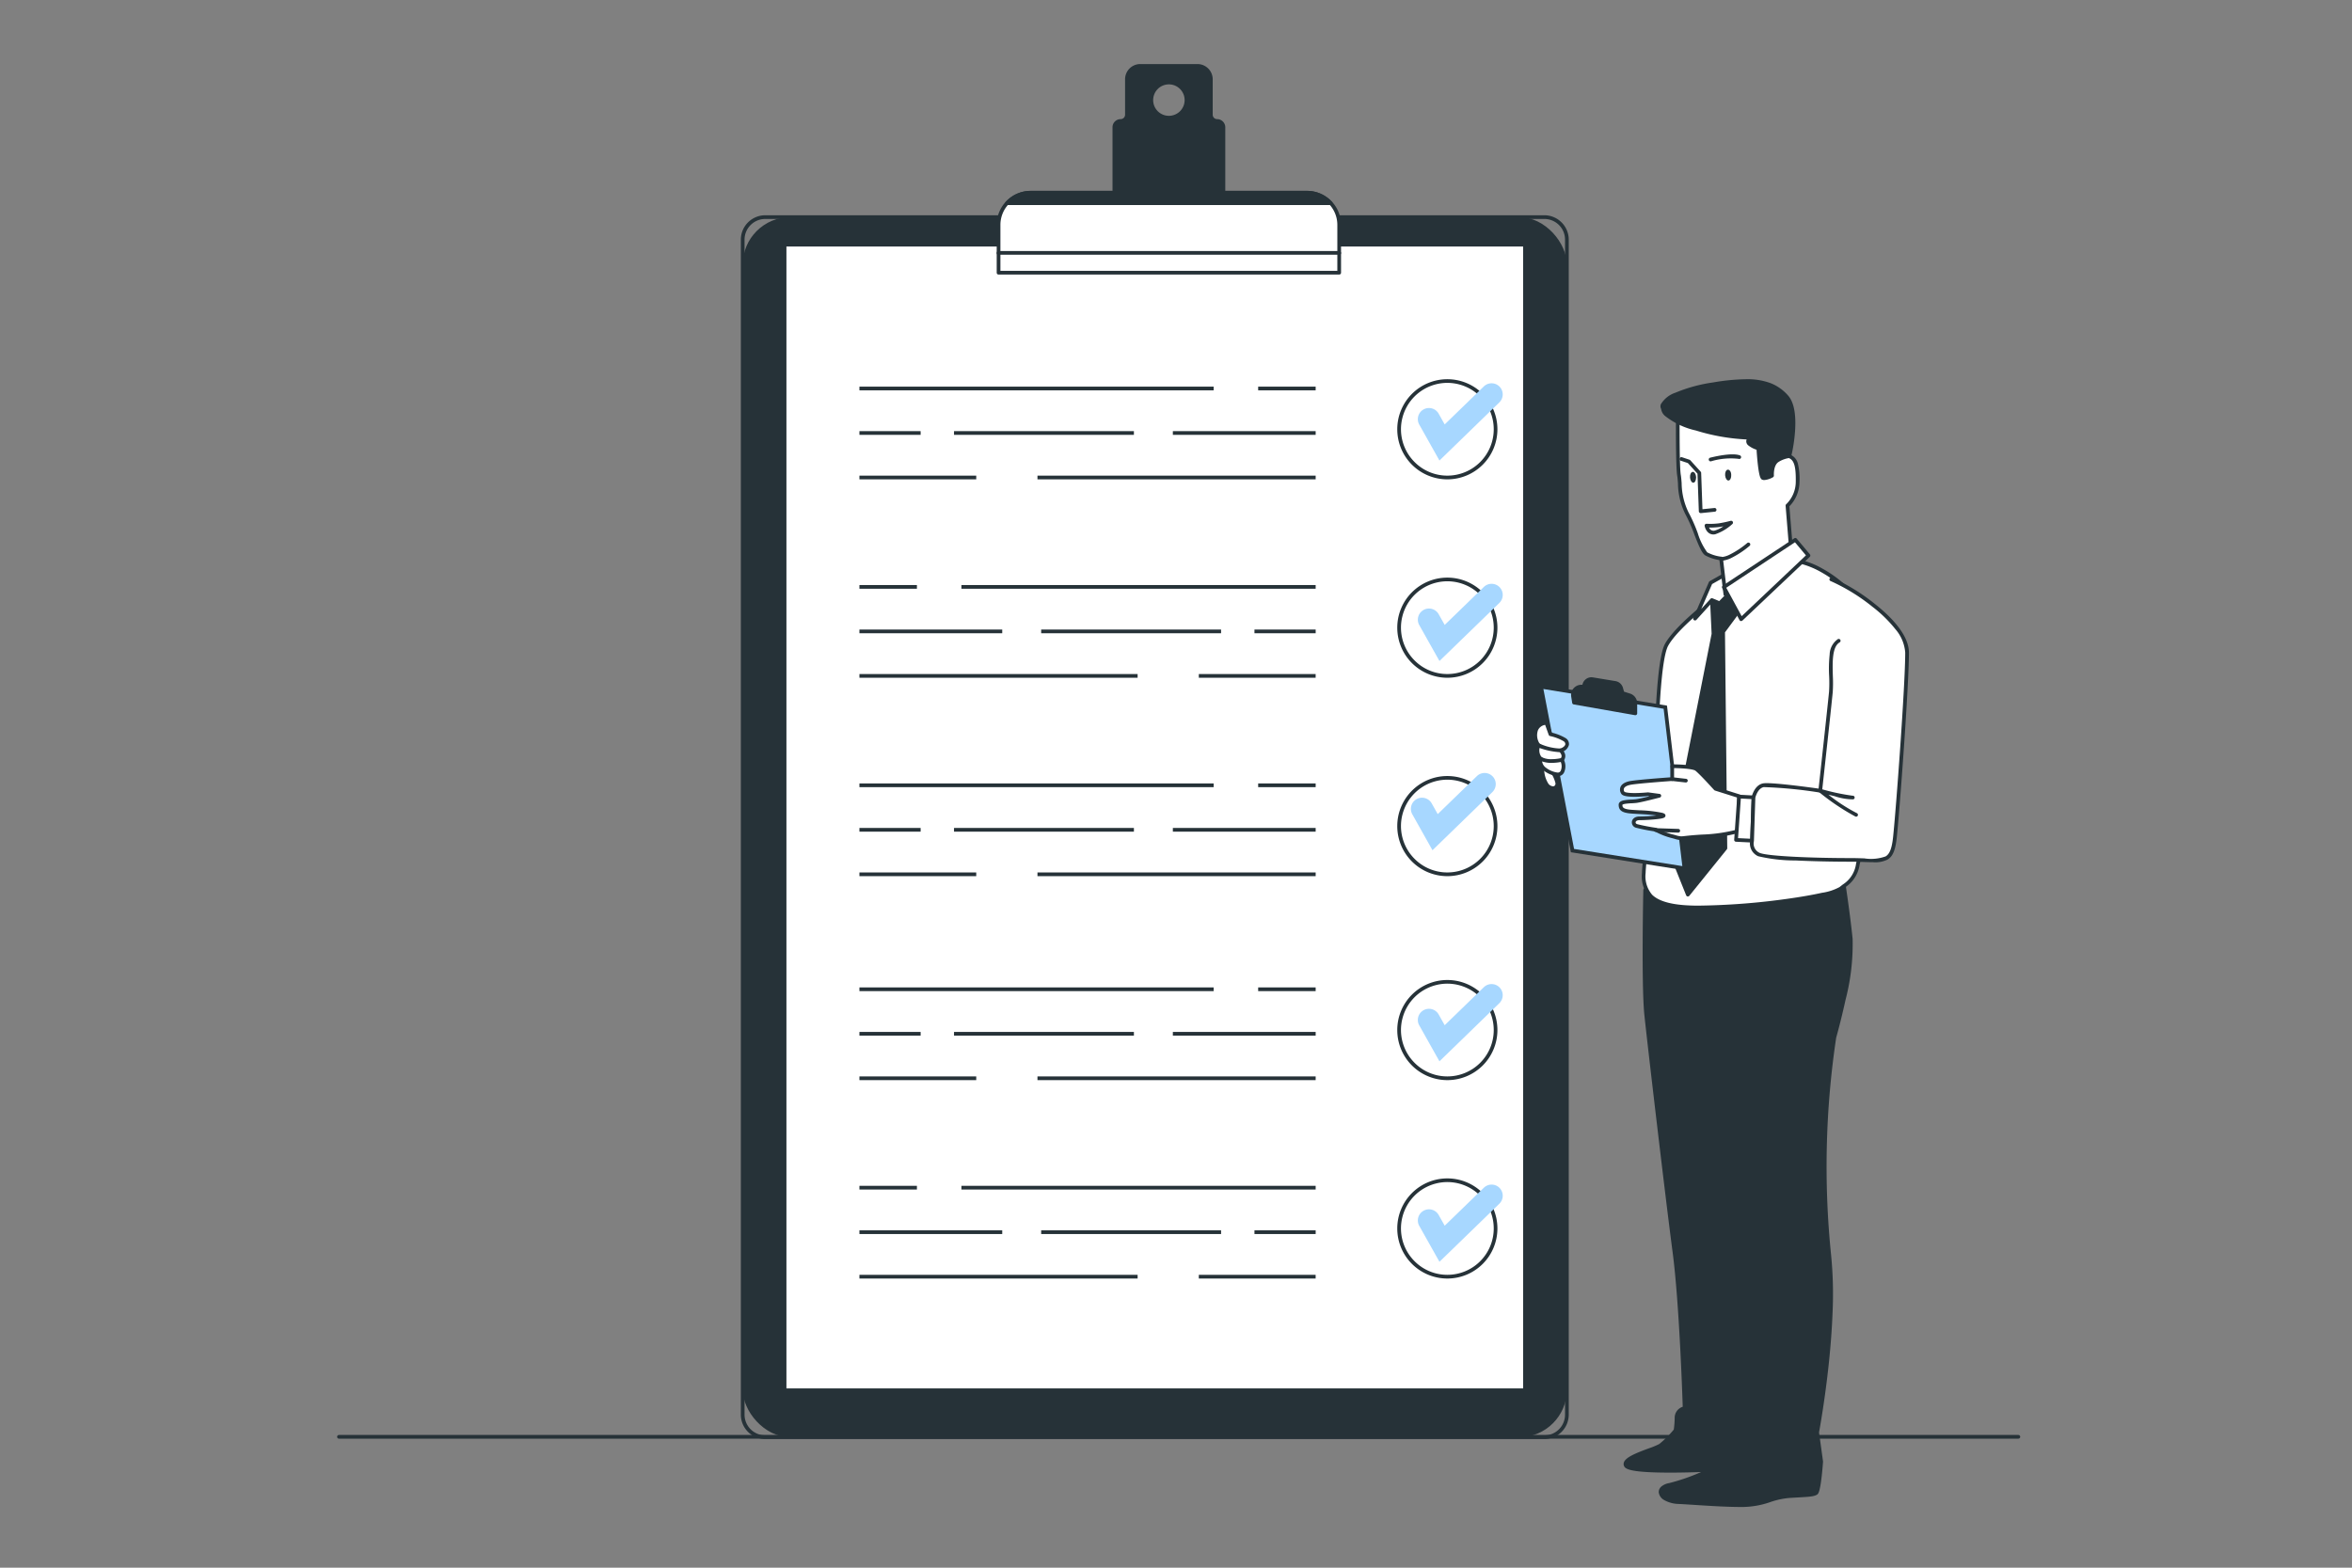 <svg xmlns="http://www.w3.org/2000/svg" width="300" height="200" viewBox="0 0 300 200">
  <rect x="0" y="0" width="300" height="200" fill="#808080" stroke="none"/>
  <g id="グループ_7862" data-name="グループ 7862" transform="translate(-45 -2863)">
    <g id="グループ_7650" data-name="グループ 7650" transform="translate(256.272 66.154)">
      <g id="ISO_Certification-bro" data-name="ISO Certification-bro" transform="translate(-168.272 2805.018)">
        <g id="freepik--Floor--inject-149" transform="translate(0 174.895)">
          <path id="線_7" data-name="線 7" d="M213.943-.027H-.263A.237.237,0,0,1-.5-.263.237.237,0,0,1-.263-.5H213.943a.237.237,0,0,1,.237.237A.237.237,0,0,1,213.943-.027Z" transform="translate(0.5 0.5)" fill="#263238"/>
        </g>
        <g id="freepik--Clipboard--inject-149" transform="translate(51.495 0)">
          <rect id="長方形_2619" data-name="長方形 2619" width="105.128" height="155.658" rx="6.08" transform="translate(0.237 19.526)" fill="#263238"/>
          <path id="長方形_2619_-_アウトライン" data-name="長方形 2619 - アウトライン" d="M2.613-.5h99.375A3.117,3.117,0,0,1,105.1,2.613v149.9a3.117,3.117,0,0,1-3.113,3.113H2.613A3.117,3.117,0,0,1-.5,152.518V2.613A3.117,3.117,0,0,1,2.613-.5Zm99.375,155.658a2.643,2.643,0,0,0,2.64-2.64V2.613a2.643,2.643,0,0,0-2.64-2.64H2.613a2.643,2.643,0,0,0-2.64,2.64v149.9a2.643,2.643,0,0,0,2.64,2.64Z" transform="translate(0.5 19.789)" fill="#263238"/>
          <rect id="長方形_2620" data-name="長方形 2620" width="94.44" height="146.152" transform="translate(5.578 23.036)" fill="#fff"/>
          <path id="長方形_2620_-_アウトライン" data-name="長方形 2620 - アウトライン" d="M-.263-.5h94.44a.237.237,0,0,1,.237.237V145.889a.237.237,0,0,1-.237.237H-.263a.237.237,0,0,1-.237-.237V-.263A.237.237,0,0,1-.263-.5Zm94.2.473H-.027V145.652H93.94Z" transform="translate(5.842 23.3)" fill="#263238"/>
          <path id="パス_14113" data-name="パス 14113" d="M253.805,85.6a.8.8,0,0,1-.8-.8V80.278a1.708,1.708,0,0,0-1.713-1.708h-7.281a1.7,1.7,0,0,0-1.708,1.708V84.8a.8.8,0,0,1-.8.8h0a.8.8,0,0,0-.8.8V98.645h13.91V86.4A.8.8,0,0,0,253.805,85.6Zm-6.151-.421a2.243,2.243,0,1,1,2.243-2.243A2.243,2.243,0,0,1,247.655,85.175Z" transform="translate(-193.056 -78.333)" fill="#263238"/>
          <path id="パス_14113_-_アウトライン" data-name="パス 14113 - アウトライン" d="M243.744,78.07h7.291a1.945,1.945,0,0,1,1.945,1.945v4.518a.564.564,0,0,0,.563.563,1.042,1.042,0,0,1,1.041,1.041V98.381a.237.237,0,0,1-.237.237h-13.91a.237.237,0,0,1-.237-.237V86.137a1.036,1.036,0,0,1,1.036-1.041h0a.559.559,0,0,0,.4-.164.567.567,0,0,0,.166-.4V80.015a1.952,1.952,0,0,1,.568-1.376A1.927,1.927,0,0,1,243.744,78.07Zm7.287.473h-7.287a1.457,1.457,0,0,0-1.037.43,1.477,1.477,0,0,0-.43,1.041v4.519a1.043,1.043,0,0,1-.306.735,1.03,1.03,0,0,1-.73.3h-.006a.563.563,0,0,0-.562.566V98.145H254.11V86.137a.568.568,0,0,0-.568-.568,1.037,1.037,0,0,1-1.036-1.036V80.015a1.471,1.471,0,0,0-1.471-1.471Zm-3.639,1.646a2.479,2.479,0,0,1,0,4.958h0a2.479,2.479,0,1,1,0-4.958Zm0,4.485a2.006,2.006,0,1,0-2.006-2.006,2.006,2.006,0,0,0,2.006,2.006Z" transform="translate(-192.793 -78.07)" fill="#263238"/>
          <path id="パス_14114" data-name="パス 14114" d="M213.573,112.77h35.262a4.093,4.093,0,0,1,4.093,4.093v3.615H209.48v-3.615A4.093,4.093,0,0,1,213.573,112.77Z" transform="translate(-176.607 -96.353)" fill="#fff"/>
          <path id="パス_14114_-_アウトライン" data-name="パス 14114 - アウトライン" d="M213.309,112.27h35.262A4.334,4.334,0,0,1,252.9,116.6v3.615a.237.237,0,0,1-.237.237H209.217a.237.237,0,0,1-.237-.237V116.6A4.334,4.334,0,0,1,213.309,112.27Zm39.118,7.707V116.6a3.86,3.86,0,0,0-3.856-3.856H213.309a3.86,3.86,0,0,0-3.856,3.856v3.378Z" transform="translate(-176.344 -96.089)" fill="#263238"/>
          <path id="パス_14115" data-name="パス 14115" d="M211.76,114.1h41.275a4.083,4.083,0,0,0-3.019-1.334H214.774A4.074,4.074,0,0,0,211.76,114.1Z" transform="translate(-177.809 -96.353)" fill="#263238"/>
          <path id="パス_14115_-_アウトライン" data-name="パス 14115 - アウトライン" d="M252.772,114.077H211.5a.237.237,0,0,1-.175-.4,4.319,4.319,0,0,1,3.189-1.412h35.243a4.329,4.329,0,0,1,3.193,1.411.237.237,0,0,1-.175.4ZM212.09,113.6h40.088a3.856,3.856,0,0,0-2.425-.861H214.51A3.846,3.846,0,0,0,212.09,113.6Z" transform="translate(-177.545 -96.089)" fill="#263238"/>
          <rect id="長方形_2621" data-name="長方形 2621" width="43.447" height="2.531" transform="translate(32.873 24.087)" fill="#fff"/>
          <path id="長方形_2621_-_アウトライン" data-name="長方形 2621 - アウトライン" d="M-.263-.5H43.183a.237.237,0,0,1,.237.237V2.268a.237.237,0,0,1-.237.237H-.263A.237.237,0,0,1-.5,2.268V-.263A.237.237,0,0,1-.263-.5Zm43.21.473H-.027V2.031H42.947Z" transform="translate(33.136 24.35)" fill="#263238"/>
        </g>
        <g id="freepik--Checklist--inject-149" transform="translate(66.62 40.207)">
          <path id="線_8" data-name="線 8" d="M7.333-.027H0V-.5H7.333Z" transform="translate(50.861 1.446)" fill="#263238"/>
          <path id="線_9" data-name="線 9" d="M45.183-.027H0V-.5H45.183Z" transform="translate(0 1.446)" fill="#263238"/>
          <path id="線_10" data-name="線 10" d="M18.215-.027H0V-.5H18.215Z" transform="translate(39.979 7.124)" fill="#263238"/>
          <path id="線_11" data-name="線 11" d="M22.946-.027H0V-.5H22.946Z" transform="translate(12.065 7.124)" fill="#263238"/>
          <path id="線_12" data-name="線 12" d="M7.807-.027H0V-.5H7.807Z" transform="translate(0 7.124)" fill="#263238"/>
          <path id="線_13" data-name="線 13" d="M35.484-.027H0V-.5H35.484Z" transform="translate(22.71 12.801)" fill="#263238"/>
          <path id="線_14" data-name="線 14" d="M14.9-.027H0V-.5H14.9Z" transform="translate(0 12.801)" fill="#263238"/>
          <path id="楕円形_140" data-name="楕円形 140" d="M5.887-.5a6.387,6.387,0,0,1,6.387,6.387,6.387,6.387,0,0,1-6.387,6.387A6.387,6.387,0,0,1-.5,5.887,6.387,6.387,0,0,1,5.887-.5Zm0,12.3a5.914,5.914,0,0,0,4.182-10.1,5.914,5.914,0,1,0-8.364,8.364A5.875,5.875,0,0,0,5.887,11.8Z" transform="translate(69.103 0.5)" fill="#263238"/>
          <path id="線_15" data-name="線 15" d="M7.333-.027H0V-.5H7.333Z" transform="translate(0 26.758)" fill="#263238"/>
          <path id="線_16" data-name="線 16" d="M45.183-.027H0V-.5H45.183Z" transform="translate(13.011 26.758)" fill="#263238"/>
          <path id="線_17" data-name="線 17" d="M18.215-.027H0V-.5H18.215Z" transform="translate(0 32.436)" fill="#263238"/>
          <path id="線_18" data-name="線 18" d="M22.946-.027H0V-.5H22.946Z" transform="translate(23.183 32.436)" fill="#263238"/>
          <path id="線_19" data-name="線 19" d="M7.807-.027H0V-.5H7.807Z" transform="translate(50.388 32.436)" fill="#263238"/>
          <path id="線_20" data-name="線 20" d="M35.484-.027H0V-.5H35.484Z" transform="translate(0 38.113)" fill="#263238"/>
          <path id="線_21" data-name="線 21" d="M14.9-.027H0V-.5H14.9Z" transform="translate(43.291 38.113)" fill="#263238"/>
          <path id="楕円形_141" data-name="楕円形 141" d="M5.887-.5a6.387,6.387,0,0,1,6.387,6.387,6.387,6.387,0,0,1-6.387,6.387A6.387,6.387,0,0,1-.5,5.887,6.387,6.387,0,0,1,5.887-.5Zm0,12.3a5.914,5.914,0,0,0,4.182-10.1,5.914,5.914,0,1,0-8.364,8.364A5.875,5.875,0,0,0,5.887,11.8Z" transform="translate(69.103 25.812)" fill="#263238"/>
          <path id="線_22" data-name="線 22" d="M7.333-.027H0V-.5H7.333Z" transform="translate(50.861 52.07)" fill="#263238"/>
          <path id="線_23" data-name="線 23" d="M45.183-.027H0V-.5H45.183Z" transform="translate(0 52.07)" fill="#263238"/>
          <path id="線_24" data-name="線 24" d="M18.215-.027H0V-.5H18.215Z" transform="translate(39.979 57.748)" fill="#263238"/>
          <path id="線_25" data-name="線 25" d="M22.946-.027H0V-.5H22.946Z" transform="translate(12.065 57.748)" fill="#263238"/>
          <path id="線_26" data-name="線 26" d="M7.807-.027H0V-.5H7.807Z" transform="translate(0 57.748)" fill="#263238"/>
          <path id="線_27" data-name="線 27" d="M35.484-.027H0V-.5H35.484Z" transform="translate(22.71 63.425)" fill="#263238"/>
          <path id="線_28" data-name="線 28" d="M14.9-.027H0V-.5H14.9Z" transform="translate(0 63.425)" fill="#263238"/>
          <path id="楕円形_142" data-name="楕円形 142" d="M5.887-.5a6.387,6.387,0,0,1,6.387,6.387,6.387,6.387,0,0,1-6.387,6.387A6.387,6.387,0,0,1-.5,5.887,6.387,6.387,0,0,1,5.887-.5Zm0,12.3a5.914,5.914,0,0,0,4.182-10.1,5.914,5.914,0,1,0-8.364,8.364A5.875,5.875,0,0,0,5.887,11.8Z" transform="translate(69.103 51.124)" fill="#263238"/>
          <path id="パス_14116" data-name="パス 14116" d="M325.275,269.418l-2.573-4.578a1.419,1.419,0,0,1,2.475-1.391l.767,1.365,4.994-4.844a1.419,1.419,0,1,1,1.977,2.038Z" transform="translate(-251.291 -233.468)" fill="#a7d7ff"/>
          <path id="パス_14117" data-name="パス 14117" d="M325.274,215.354,322.7,210.77a1.419,1.419,0,0,1,2.476-1.389l.767,1.367,4.993-4.847a1.419,1.419,0,0,1,1.977,2.037Z" transform="translate(-251.291 -204.98)" fill="#a7d7ff"/>
          <path id="パス_14118" data-name="パス 14118" d="M323.4,320.434l-2.573-4.585a1.419,1.419,0,1,1,2.476-1.389l.767,1.367,4.993-4.847a1.419,1.419,0,0,1,1.977,2.037Z" transform="translate(-250.306 -260.344)" fill="#a7d7ff"/>
        </g>
        <g id="freepik--character-2--inject-149" transform="translate(152.581 40.207)">
          <path id="パス_14129" data-name="パス 14129" d="M381.013,298.9s-.265,12.088.137,15.94,2.706,23.467,3.605,30.28,1.292,19.871,1.292,19.871-1.031.26-1.031,1.159a11.6,11.6,0,0,1-.128,1.68,13,13,0,0,1-1.935,1.935c-.776.516-5.029,1.547-4.386,2.579s10.835.516,10.835.516a32.883,32.883,0,0,1-5.29,1.935c-1.935.388-1.287,2.063,1.159,2.191s5.417.388,8.128.388,3.87-1.031,6.061-1.159,2.966-.133,3.354-.388.643-4,.643-4l-.516-3.742s2.545-13.465,1.547-22.568a111.143,111.143,0,0,1,.648-27.834s2.493-8.71,2.1-12.557-1.055-7.934-1.055-7.934L381.67,298Z" transform="translate(-366.747 -233.726)" fill="#263238"/>
          <path id="パス_14129_-_アウトライン" data-name="パス 14129 - アウトライン" d="M405.915,296.69a.237.237,0,0,1,.233.2c.007.041.663,4.138,1.057,7.948a28.15,28.15,0,0,1-.9,7.795c-.3,1.377-.608,2.622-.816,3.424-.118.454-.216.818-.278,1.042-.053.192-.082.3-.1.362a110.994,110.994,0,0,0-.646,27.767,51.123,51.123,0,0,1,.18,7.4c-.087,2.255-.282,4.728-.58,7.349-.478,4.206-1.072,7.463-1.143,7.849l.51,3.7a.237.237,0,0,1,0,.048c0,.009-.066.952-.177,1.914-.219,1.887-.41,2.158-.572,2.265-.387.255-1,.289-2.628.379l-.843.048a10.011,10.011,0,0,0-2.5.531,11.084,11.084,0,0,1-3.579.629c-1.936,0-3.957-.129-5.912-.254-.784-.05-1.524-.1-2.229-.134a3.9,3.9,0,0,1-1.776-.472,1.337,1.337,0,0,1-.738-.994.917.917,0,0,1,.332-.756,2.084,2.084,0,0,1,.988-.437,25.369,25.369,0,0,0,4.087-1.414c-.994.036-2.453.077-3.927.077-4.775,0-5.64-.4-5.859-.756a.625.625,0,0,1-.067-.548c.225-.658,1.512-1.179,3.171-1.792a9.776,9.776,0,0,0,1.342-.555,12.784,12.784,0,0,0,1.85-1.842,11.4,11.4,0,0,0,.116-1.582,1.478,1.478,0,0,1,1.026-1.328c-.051-1.585-.454-13.376-1.284-19.67-.921-6.976-3.21-26.491-3.606-30.286-.4-3.822-.141-15.848-.138-15.969a.236.236,0,0,1,.046-.134l.658-.9a.236.236,0,0,1,.183-.1l24.508-.809Zm-1.268,20.659c.055-.193,2.475-8.716,2.087-12.464-.342-3.31-.883-6.838-1.021-7.715l-24.184.8-.546.746c-.021,1.024-.242,12.2.138,15.835.4,3.794,2.684,23.3,3.6,30.273.89,6.747,1.29,19.764,1.294,19.9a.237.237,0,0,1-.179.236c-.034.009-.853.229-.853.93a11.881,11.881,0,0,1-.13,1.715.237.237,0,0,1-.05.114,13.255,13.255,0,0,1-1.97,1.97l-.018.013a8.92,8.92,0,0,1-1.449.61c-.617.228-1.315.486-1.881.76-.784.379-.967.628-1.006.742a.154.154,0,0,0,.02.145c.016.026.2.259,1.785.405.918.085,2.154.128,3.672.128,2.592,0,5.139-.127,5.164-.129a.237.237,0,0,1,.111.451,32.567,32.567,0,0,1-5.342,1.952c-.6.121-.964.387-.941.694a.909.909,0,0,0,.508.622,3.355,3.355,0,0,0,1.558.406c.708.037,1.449.084,2.234.135,1.947.124,3.961.253,5.882.253a10.687,10.687,0,0,0,3.44-.608,10.39,10.39,0,0,1,2.607-.551l.844-.048a7.148,7.148,0,0,0,2.381-.294,6.148,6.148,0,0,0,.385-2.016c.095-.836.153-1.637.164-1.784l-.512-3.718a.237.237,0,0,1,0-.076c.006-.034.641-3.412,1.146-7.857.3-2.609.49-5.069.577-7.312a50.652,50.652,0,0,0-.178-7.329,111.466,111.466,0,0,1,.649-27.895A.239.239,0,0,1,404.647,317.349Z" transform="translate(-366.484 -233.462)" fill="#263238"/>
          <path id="パス_14130" data-name="パス 14130" d="M392.111,217.12s-4.49,3.4-5.772,5.706-1.353,15.1-1.49,18.674-1.448,8.294-1.419,10.319-.071,4.533,6.969,4.523,16.957-1.471,18.144-2.422,1.661-1.079,2.191-3.142,4.2-15.816,4.57-20.179.227-6.345-3.539-11.961-8.526-6.439-8.526-6.439l-8.724,3.5Z" transform="translate(-369.344 -188.947)" fill="#fff"/>
          <path id="パス_14130_-_アウトライン" data-name="パス 14130 - アウトライン" d="M402.976,211.7a.234.234,0,0,1,.04,0,10.426,10.426,0,0,1,2.924,1.139,15.224,15.224,0,0,1,2.8,1.981,17.9,17.9,0,0,1,2.96,3.42,22.449,22.449,0,0,1,3.352,6.522,15.725,15.725,0,0,1,.226,5.59c-.336,3.966-3.353,15.527-4.345,19.326-.1.388-.181.695-.232.891a4.158,4.158,0,0,1-1.86,2.945c-.13.1-.264.2-.412.322-.9.725-5.581,1.419-6.993,1.614a89.176,89.176,0,0,1-11.3.86h-.04a16.237,16.237,0,0,1-4.038-.416,4.731,4.731,0,0,1-2.158-1.107,4.048,4.048,0,0,1-.968-3.122v-.111a27.042,27.042,0,0,1,.586-4.262,46.055,46.055,0,0,0,.834-6.069c.023-.594.044-1.458.069-2.459.133-5.365.354-14.346,1.451-16.321,1.292-2.326,5.651-5.64,5.836-5.78l.022-.015,2.4-1.419a.24.24,0,0,1,.032-.016l8.724-3.5A.237.237,0,0,1,402.976,211.7ZM390.1,255.842h.039a88.677,88.677,0,0,0,11.235-.856c1.753-.243,3.313-.513,4.512-.782a6.658,6.658,0,0,0,2.25-.732c.151-.121.287-.226.418-.327a3.721,3.721,0,0,0,1.691-2.688c.051-.2.131-.5.232-.893,4-15.321,4.249-18.276,4.331-19.247a15.068,15.068,0,0,0-.212-5.43,22.041,22.041,0,0,0-3.288-6.379,17.437,17.437,0,0,0-2.87-3.32,14.764,14.764,0,0,0-2.7-1.919A10.632,10.632,0,0,0,403,212.182l-8.642,3.468-2.376,1.4c-.243.185-4.484,3.439-5.7,5.624-.445.8-.794,3.1-1.035,6.822-.206,3.172-.293,6.7-.357,9.281-.025,1-.046,1.868-.069,2.465a46.393,46.393,0,0,1-.841,6.135,26.932,26.932,0,0,0-.578,4.171v.112a3.626,3.626,0,0,0,.826,2.79C385.183,255.388,387.1,255.842,390.1,255.842Z" transform="translate(-369.08 -188.683)" fill="#263238"/>
          <path id="パス_14131" data-name="パス 14131" d="M395.9,221.019l.2,4.324-5.484,27.725,2.219,5.536,4.788-5.928-.289-27.611,2.025-2.744-1.06-2.72Z" transform="translate(-373.133 -192.845)" fill="#263238"/>
          <path id="パス_14131_-_アウトライン" data-name="パス 14131 - アウトライン" d="M398.04,219.1a.237.237,0,0,1,.22.151l1.06,2.72a.237.237,0,0,1-.03.226l-1.978,2.68.288,27.532a.236.236,0,0,1-.052.151l-4.788,5.928a.237.237,0,0,1-.4-.061l-2.219-5.536a.237.237,0,0,1-.012-.134l5.478-27.7-.2-4.3a.237.237,0,0,1,.116-.215l2.4-1.419A.236.236,0,0,1,398.04,219.1Zm.792,2.921-.911-2.34-2.041,1.205.2,4.182a.237.237,0,0,1,0,.057l-5.47,27.656,2.043,5.1,4.481-5.548-.288-27.526a.237.237,0,0,1,.046-.143Z" transform="translate(-372.869 -192.582)" fill="#263238"/>
          <path id="パス_14132" data-name="パス 14132" d="M401.181,215.61l-1.949,1.1-1.992,4.575,2.148-2.37.994.412,2.517-2.583Z" transform="translate(-376.62 -190.743)" fill="#fff"/>
          <path id="パス_14132_-_アウトライン" data-name="パス 14132 - アウトライン" d="M400.918,215.11a.236.236,0,0,1,.13.039l1.717,1.135a.237.237,0,0,1,.039.362l-2.517,2.583a.237.237,0,0,1-.26.053l-.84-.348-2.036,2.247a.237.237,0,0,1-.392-.253l1.992-4.575a.237.237,0,0,1,.1-.111l1.949-1.1A.236.236,0,0,1,400.918,215.11Zm1.349,1.412-1.358-.9-1.754.992-1.385,3.182,1.181-1.3a.237.237,0,0,1,.266-.06l.845.35Z" transform="translate(-376.357 -190.48)" fill="#263238"/>
          <path id="パス_14133" data-name="パス 14133" d="M392.588,170.5s-.028,5.957.156,7,.057,3.222,1,4.826,1.779,4.769,2.479,5.2a5.4,5.4,0,0,0,1.892.591l.544,4.58,8.313-6.515-.393-4.812a4.282,4.282,0,0,0,1.3-2.985c.033-1.892-.156-2.99-1.069-3.312a5.318,5.318,0,0,1-1.623-1l.714-3.279s1.774-2.46-3.406-3.373S392.976,168.861,392.588,170.5Z" transform="translate(-374.169 -165.247)" fill="#fff"/>
          <path id="パス_14133_-_アウトライン" data-name="パス 14133 - アウトライン" d="M399.9,166.719h0a13.687,13.687,0,0,1,2.369.208c2.11.372,3.378,1.05,3.77,2.016a1.89,1.89,0,0,1-.183,1.684l-.675,3.1a5.062,5.062,0,0,0,1.444.863,1.658,1.658,0,0,1,1.035,1.224,8.232,8.232,0,0,1,.189,2.314,4.49,4.49,0,0,1-1.288,3.071l.384,4.7a.237.237,0,0,1-.09.205l-8.313,6.515a.237.237,0,0,1-.381-.158l-.522-4.4a5.61,5.61,0,0,1-1.79-.592l-.014-.008c-.439-.273-.819-1.2-1.4-2.685a19.849,19.849,0,0,0-1.155-2.6,9.053,9.053,0,0,1-.929-3.9c-.03-.4-.057-.742-.1-1-.186-1.05-.161-6.8-.16-7.04a.235.235,0,0,1,.006-.053,4.36,4.36,0,0,1,2.5-2.317A12.458,12.458,0,0,1,399.9,166.719Zm6.562,19.092-.382-4.685a.237.237,0,0,1,.071-.189,4.021,4.021,0,0,0,1.225-2.82c.035-2-.212-2.838-.911-3.084l-.007,0a5.536,5.536,0,0,1-1.695-1.043.237.237,0,0,1-.073-.226l.714-3.279a.236.236,0,0,1,.039-.088,1.421,1.421,0,0,0,.156-1.279c-.411-1-2.082-1.489-3.412-1.723a13.212,13.212,0,0,0-2.287-.2,11.976,11.976,0,0,0-5.1,1.1,4.08,4.08,0,0,0-2.242,1.975c0,.448-.02,5.955.153,6.927.051.285.078.64.109,1.051a8.684,8.684,0,0,0,.865,3.7,20.136,20.136,0,0,1,1.188,2.667,8.16,8.16,0,0,0,1.206,2.452,5.142,5.142,0,0,0,1.8.561.237.237,0,0,1,.207.207l.494,4.162Z" transform="translate(-373.905 -164.983)" fill="#263238"/>
          <path id="パス_14134" data-name="パス 14134" d="M388.507,167.028s-.241,1.3,4.258,2.6a22.246,22.246,0,0,0,6.917,1.131s-.634.435-.109.842a3.151,3.151,0,0,0,1.1.535s.2,3.657.6,3.785,1.15-.3,1.15-.3-.1-1.419.7-1.94a3.686,3.686,0,0,1,1.519-.549s1.386-5.677-.36-7.594-4.012-2.446-9.344-1.576S388.019,166.4,388.507,167.028Z" transform="translate(-371.975 -163.315)" fill="#263238"/>
          <path id="パス_14134_-_アウトライン" data-name="パス 14134 - アウトライン" d="M398.828,163.051h0a8.524,8.524,0,0,1,3.174.513,5.763,5.763,0,0,1,2.18,1.546c.77.845,1.071,2.424.9,4.693a20.341,20.341,0,0,1-.494,3.156.237.237,0,0,1-.187.139,3.471,3.471,0,0,0-1.421.514c-.67.436-.588,1.711-.587,1.723a.237.237,0,0,1-.118.222,2.7,2.7,0,0,1-1.1.358.791.791,0,0,1-.242-.035c-.2-.063-.309-.286-.42-.823-.067-.327-.131-.77-.19-1.318-.074-.691-.121-1.381-.14-1.689a3.369,3.369,0,0,1-1.014-.526l0,0a.67.67,0,0,1-.3-.557.641.641,0,0,1,.051-.23,25.829,25.829,0,0,1-6.481-1.145,9.77,9.77,0,0,1-3.915-1.844,1.421,1.421,0,0,1-.516-.913.691.691,0,0,1-.023-.609,3.435,3.435,0,0,1,1.848-1.455,19.5,19.5,0,0,1,4.8-1.308A26.639,26.639,0,0,1,398.828,163.051Zm5.345,9.6a21.8,21.8,0,0,0,.434-2.9c.161-2.1-.107-3.593-.774-4.325-1.232-1.353-2.682-1.9-5-1.9h0a26.183,26.183,0,0,0-4.127.4,19.323,19.323,0,0,0-4.676,1.272c-1.279.581-1.55,1.063-1.6,1.2s-.01.2.008.223a.193.193,0,0,1,.047.182c0,.09.12,1.186,4.089,2.333a24.493,24.493,0,0,0,6.542,1.129c.192,0,.292-.007.293-.007a.237.237,0,0,1,.15.431c-.085.059-.212.193-.214.291,0,.051.038.108.115.168a2.9,2.9,0,0,0,1.014.494.237.237,0,0,1,.176.216c0,.008.046.834.134,1.7a6.379,6.379,0,0,0,.336,1.88.417.417,0,0,0,.059,0,1.993,1.993,0,0,0,.739-.23,2.419,2.419,0,0,1,.808-2A3.954,3.954,0,0,1,404.173,172.653Z" transform="translate(-371.712 -163.051)" fill="#263238"/>
          <path id="パス_14135" data-name="パス 14135" d="M395.756,191.194a.237.237,0,0,1-.236-.228l-.172-4.8-1.225-1.352-.911-.3a.237.237,0,0,1,.149-.449l.97.322a.237.237,0,0,1,.1.066l1.325,1.462a.237.237,0,0,1,.061.15l.166,4.635,1.513-.154a.237.237,0,1,1,.048.471l-1.765.18Z" transform="translate(-374.413 -174.115)" fill="#263238"/>
          <path id="パス_14136" data-name="パス 14136" d="M403.213,201.22a.237.237,0,0,1,.158.413,6.226,6.226,0,0,1-2.194,1.31,1.221,1.221,0,0,1-.232.023c-.722,0-1.042-.709-1.11-1.084a.237.237,0,0,1,.245-.279c.155.008.313.012.469.012a9,9,0,0,0,1.094-.067,15.087,15.087,0,0,0,1.51-.321A.236.236,0,0,1,403.213,201.22Zm-2.269,1.273a.746.746,0,0,0,.142-.014,3.44,3.44,0,0,0,1.132-.551q-.253.049-.506.089H401.7a9.467,9.467,0,0,1-1.156.071h-.15A.621.621,0,0,0,400.944,202.493Z" transform="translate(-377.985 -183.161)" fill="#263238"/>
          <path id="パス_14137" data-name="パス 14137" d="M404.1,209.427c-.215,0-.3-.092-.339-.173a.237.237,0,0,1,.335-.3h0a2.89,2.89,0,0,0,.882-.253,11.2,11.2,0,0,0,2.336-1.525.237.237,0,1,1,.306.361,11.67,11.67,0,0,1-2.444,1.594l-.017.008a3.865,3.865,0,0,1-1,.287Z" transform="translate(-380.045 -186.27)" fill="#263238"/>
          <path id="パス_14138" data-name="パス 14138" d="M401.176,184.208a.237.237,0,0,1-.059-.466c.11-.029,2.7-.7,3.788-.3a.237.237,0,1,1-.162.445,8.787,8.787,0,0,0-3.507.314A.236.236,0,0,1,401.176,184.208Z" transform="translate(-378.57 -173.729)" fill="#263238"/>
          <path id="パス_14139" data-name="パス 14139" d="M406.132,188.1c.024.383-.128.7-.341.719s-.407-.284-.435-.667.123-.7.341-.719S406.132,187.7,406.132,188.1Z" transform="translate(-380.895 -175.895)" fill="#263238"/>
          <path id="パス_14140" data-name="パス 14140" d="M396.672,188.7c0,.383-.128.7-.341.719s-.407-.279-.435-.662.123-.7.341-.719S396.644,188.323,396.672,188.7Z" transform="translate(-375.911 -176.217)" fill="#263238"/>
          <path id="パス_14141" data-name="パス 14141" d="M405,212.4l2.214,4.088,8.587-8.124-1.68-2Z" transform="translate(-380.709 -185.87)" fill="#fff"/>
          <path id="パス_14141_-_アウトライン" data-name="パス 14141 - アウトライン" d="M406.951,216.458l-.037,0a.237.237,0,0,1-.171-.121l-2.214-4.088a.237.237,0,0,1,.077-.31l9.122-6.037a.237.237,0,0,1,.312.045l1.68,2a.237.237,0,0,1-.019.324l-8.587,8.124A.237.237,0,0,1,406.951,216.458Zm-1.9-4.247,1.964,3.626,8.2-7.759-1.4-1.669Z" transform="translate(-380.446 -185.606)" fill="#263238"/>
          <path id="パス_14142" data-name="パス 14142" d="M355.73,245.97l15.854,2.612,2.437,20.557-14.284-2.266Z" transform="translate(-354.75 -206.739)" fill="#a7d7ff"/>
          <path id="パス_14142_-_アウトライン" data-name="パス 14142 - アウトライン" d="M355.1,245.36l16.365,2.7,2.494,21.044-14.756-2.341Zm15.937,3.1L355.7,245.937l3.912,20.406,13.811,2.191Z" transform="translate(-354.42 -206.418)" fill="#263238"/>
          <path id="パス_14143" data-name="パス 14143" d="M355.578,255.7s-1.031.085-1.292.856a2.171,2.171,0,0,0,.26,1.978,3.71,3.71,0,0,0,2.839.686c.861-.26,1.121-.946.516-1.372a6.151,6.151,0,0,0-1.8-.691Z" transform="translate(-353.921 -211.866)" fill="#fff"/>
          <path id="パス_14143_-_アウトライン" data-name="パス 14143 - アウトライン" d="M355.315,255.2a.237.237,0,0,1,.223.157l.477,1.334a6.375,6.375,0,0,1,1.742.688l.018.011a.883.883,0,0,1,.421.864,1.3,1.3,0,0,1-1,.928,2.158,2.158,0,0,1-.619.08,3.948,3.948,0,0,1-2.472-.845l-.01-.013a2.412,2.412,0,0,1-.289-2.191,1.782,1.782,0,0,1,1.5-1.014Zm2.2,2.584a5.9,5.9,0,0,0-1.724-.659.237.237,0,0,1-.174-.152l-.454-1.271a1.185,1.185,0,0,0-.911.666l0,0a1.938,1.938,0,0,0,.227,1.755,3.611,3.611,0,0,0,2.1.662,1.692,1.692,0,0,0,.482-.06c.374-.113.638-.329.674-.55A.428.428,0,0,0,357.51,257.784Z" transform="translate(-353.658 -211.602)" fill="#263238"/>
          <path id="パス_14144" data-name="パス 14144" d="M354.89,261.69a1.926,1.926,0,0,0,.255,1.717c.6.6,2.238.776,2.754.175s-.175-1.206-.175-1.206S355.481,262.206,354.89,261.69Z" transform="translate(-354.255 -215.022)" fill="#fff"/>
          <path id="パス_14144_-_アウトライン" data-name="パス 14144 - アウトライン" d="M354.627,261.19a.236.236,0,0,1,.155.058,6.919,6.919,0,0,0,2.7.628.237.237,0,0,1,.138.058,1.527,1.527,0,0,1,.338.454.954.954,0,0,1-.14,1.085,1.67,1.67,0,0,1-1.291.455,2.716,2.716,0,0,1-1.81-.617,2.138,2.138,0,0,1-.314-1.955.236.236,0,0,1,.226-.167Zm2.728,1.151a9.245,9.245,0,0,1-2.566-.538,1.4,1.4,0,0,0,.26,1.174,2.261,2.261,0,0,0,1.475.478,1.268,1.268,0,0,0,.932-.29.481.481,0,0,0,.072-.572A1.057,1.057,0,0,0,357.355,262.341Z" transform="translate(-353.992 -214.758)" fill="#263238"/>
          <path id="パス_14145" data-name="パス 14145" d="M356.066,267a4.538,4.538,0,0,0,.6,2.579c.686.776,1.462.345,1.292-.345a4.392,4.392,0,0,0-.516-1.2Z" transform="translate(-354.925 -217.819)" fill="#fff"/>
          <path id="パス_14145_-_アウトライン" data-name="パス 14145 - アウトライン" d="M355.8,266.5a.236.236,0,0,1,.142.047l1.377,1.031a.237.237,0,0,1,.059.065,4.623,4.623,0,0,1,.543,1.266v0a.878.878,0,0,1-.139.758.782.782,0,0,1-.623.294,1.292,1.292,0,0,1-.937-.494,4.7,4.7,0,0,1-.66-2.746.237.237,0,0,1,.236-.225Zm1.2,1.43-.959-.719a3.473,3.473,0,0,0,.539,1.947.806.806,0,0,0,.582.334.308.308,0,0,0,.25-.113.4.4,0,0,0,.053-.351A4.151,4.151,0,0,0,357,267.93Z" transform="translate(-354.661 -217.556)" fill="#263238"/>
          <path id="パス_14146" data-name="パス 14146" d="M355.5,265.32a1.419,1.419,0,0,0,.606,1.377c.771.516,1.892,1.031,2.233.26a1.656,1.656,0,0,0-.085-1.462A4.431,4.431,0,0,1,355.5,265.32Z" transform="translate(-354.623 -216.934)" fill="#fff"/>
          <path id="パス_14146_-_アウトライン" data-name="パス 14146 - アウトライン" d="M355.241,264.82a.236.236,0,0,1,.12.033,2.657,2.657,0,0,0,1.341.291,5.78,5.78,0,0,0,1.235-.141.237.237,0,0,1,.263.113,1.9,1.9,0,0,1,.1,1.671l0,0a.866.866,0,0,1-.851.534,3.56,3.56,0,0,1-1.73-.693,1.667,1.667,0,0,1-.708-1.607.237.237,0,0,1,.234-.2Zm1.461.8a3.568,3.568,0,0,1-1.227-.19,1.191,1.191,0,0,0,.5.811,3.082,3.082,0,0,0,1.465.612.4.4,0,0,0,.417-.25,1.429,1.429,0,0,0,0-1.1A6.3,6.3,0,0,1,356.7,265.617Z" transform="translate(-354.36 -216.671)" fill="#263238"/>
          <path id="パス_14147" data-name="パス 14147" d="M364.322,246.079l.132.837,7.821,1.372v-1.273a1.074,1.074,0,0,0-.752-1.027l-.88-.279-.18-.629a.946.946,0,0,0-.752-.672l-2.867-.473a.946.946,0,0,0-1.1.946h-.3a1.074,1.074,0,0,0-1.117,1.2Z" transform="translate(-359.273 -205.66)" fill="#263238"/>
          <path id="パス_14147_-_アウトライン" data-name="パス 14147 - アウトライン" d="M366.424,243.423a1.186,1.186,0,0,1,.2.016l2.867.473a1.189,1.189,0,0,1,.941.84l.145.507.759.241a1.3,1.3,0,0,1,.917,1.253v1.272a.237.237,0,0,1-.277.233l-7.821-1.372a.237.237,0,0,1-.193-.2l-.132-.837v-.01a1.311,1.311,0,0,1,1.3-1.462h.137a1.183,1.183,0,0,1,1.162-.959Zm5.351,4.321v-.991a.834.834,0,0,0-.587-.8l-.881-.279a.237.237,0,0,1-.156-.16l-.18-.629a.713.713,0,0,0-.564-.5l-2.866-.473a.71.71,0,0,0-.827.71.237.237,0,0,1-.237.24h-.314a.837.837,0,0,0-.871.929l.105.665Z" transform="translate(-359.009 -205.397)" fill="#263238"/>
          <path id="パス_14148" data-name="パス 14148" d="M388.406,269.335s-1.069-1.159-1.552-1.547-3.1-.388-3.1-.388v1.646s-4.069.289-5.233.473-1.358.776-1.065,1.263,3.2.194,3.2.194l1.453.194s-2.228.582-2.91.677-2.034,0-2.034.473.194.771,1.259.871a28.93,28.93,0,0,1,3.974.388c1.159.293-1.935.473-2.81.473s-.946.776-.388.97a23.638,23.638,0,0,0,2.427.473,8.853,8.853,0,0,0,2.228.871c1.452.388.473.194,3.681,0a20.483,20.483,0,0,0,4.656-.677l.095-4.462-3-.946Z" transform="translate(-366.041 -218.03)" fill="#fff"/>
          <path id="パス_14148_-_アウトライン" data-name="パス 14148 - アウトライン" d="M383.487,266.9c.007,0,.672,0,1.387.049,1.349.091,1.711.267,1.865.391.491.394,1.533,1.523,1.577,1.571l.828.9,2.944.927a.236.236,0,0,1,.165.231l-.095,4.462a.237.237,0,0,1-.176.224,20.75,20.75,0,0,1-4.706.684c-1.132.069-1.748.138-2.115.179a4.986,4.986,0,0,1-.538.045,3.137,3.137,0,0,1-.854-.166l-.242-.065a9.087,9.087,0,0,1-2.248-.872,22.2,22.2,0,0,1-2.427-.477.714.714,0,0,1-.507-.783c.05-.3.335-.647.973-.647.557,0,1.489-.054,2.152-.126-.691-.108-1.494-.151-2.223-.19-.407-.022-.792-.043-1.115-.073-1.06-.1-1.473-.409-1.473-1.106,0-.281.215-.47.64-.562a6.645,6.645,0,0,1,.986-.1c.229-.012.445-.024.612-.047.332-.046,1.054-.214,1.692-.371l-.206-.028c-.158.015-.934.086-1.7.086-1.288,0-1.582-.2-1.7-.4a.915.915,0,0,1-.077-.877c.123-.263.449-.606,1.307-.742,1.018-.161,4.163-.4,5.033-.46v-1.426a.237.237,0,0,1,.237-.237Zm8.29,4.236-2.835-.893a.237.237,0,0,1-.1-.065l-.871-.946c-.01-.011-1.063-1.15-1.526-1.523-.057-.046-.341-.2-1.6-.288-.444-.03-.868-.041-1.121-.046v1.407a.237.237,0,0,1-.22.236c-.041,0-4.072.29-5.212.471-.509.081-.848.249-.953.474a.46.46,0,0,0,.052.43c.017.017.2.17,1.3.17.813,0,1.669-.085,1.678-.086a.239.239,0,0,1,.055,0l1.452.194a.237.237,0,0,1,.028.463c-.092.024-2.25.587-2.937.682-.187.026-.413.038-.652.051a7.735,7.735,0,0,0-.814.07c-.279.047-.35.108-.364.122,0,.263.006.534,1.044.63.314.029.694.05,1.1.071a16.544,16.544,0,0,1,2.913.323c.14.035.467.118.433.39-.028.229-.29.295-.579.348-.221.04-.525.077-.9.11-.679.059-1.444.091-1.82.091-.342,0-.487.136-.506.252s.059.21.2.258a23.667,23.667,0,0,0,2.384.463.236.236,0,0,1,.08.027,8.616,8.616,0,0,0,2.169.847h.005l.246.066a2.853,2.853,0,0,0,.731.15,4.765,4.765,0,0,0,.485-.042c.373-.042,1-.112,2.143-.182h.007a20.275,20.275,0,0,0,4.43-.624Z" transform="translate(-365.777 -217.767)" fill="#263238"/>
          <path id="線_29" data-name="線 29" d="M1.483.167H1.456L-.29-.028A.237.237,0,0,1-.5-.29.237.237,0,0,1-.237-.5L1.508-.3a.237.237,0,0,1,.209.261A.237.237,0,0,1,1.483.167Z" transform="translate(17.973 51.28)" fill="#263238"/>
          <path id="線_30" data-name="線 30" d="M2.642.068H2.634l-2.9-.095A.237.237,0,0,1-.5-.271.237.237,0,0,1-.256-.5l2.9.095a.237.237,0,0,1,.229.244A.237.237,0,0,1,2.642.068Z" transform="translate(15.844 57.776)" fill="#263238"/>
          <path id="パス_14149" data-name="パス 14149" d="M408.688,275.59l-.388,5.526,2.034.1.194-5.526Z" transform="translate(-382.448 -222.345)" fill="#fff"/>
          <path id="パス_14149_-_アウトライン" data-name="パス 14149 - アウトライン" d="M408.424,275.09h.013l1.84.1a.237.237,0,0,1,.224.245l-.194,5.526a.237.237,0,0,1-.248.228l-2.034-.1a.237.237,0,0,1-.224-.253l.388-5.526A.237.237,0,0,1,408.424,275.09Zm1.6.56-1.376-.074-.355,5.053,1.554.076Z" transform="translate(-382.184 -222.082)" fill="#263238"/>
          <path id="パス_14150" data-name="パス 14150" d="M422.692,217c1.453.473,9.656,5.2,9.656,9.349s-1.159,19.871-1.547,23.533-1.552,2.91-5.72,2.91-10.465-.194-11.629-.681a1.533,1.533,0,0,1-.875-1.746l.18-5.545s.293-1.358,1.263-1.552,7.253.7,7.253.7,1.164-10.565,1.358-12.6-.539-5.677,1.012-6.543" transform="translate(-384.68 -191.476)" fill="#fff"/>
          <path id="パス_14150_-_アウトライン" data-name="パス 14150 - アウトライン" d="M427.75,252.829c-.34,0-.716-.013-1.135-.026-.526-.018-1.123-.037-1.8-.037-2.325,0-4.924-.059-6.953-.158a20.631,20.631,0,0,1-4.768-.541l0,0a1.772,1.772,0,0,1-1.016-1.992l.179-5.523a.238.238,0,0,1,.005-.042c.013-.062.339-1.512,1.448-1.734.9-.181,5.817.486,7.091.664.175-1.591,1.156-10.516,1.331-12.353a17.548,17.548,0,0,0,.013-2,16.961,16.961,0,0,1,.066-2.758,2.466,2.466,0,0,1,1.054-1.964.237.237,0,0,1,.23.413c-.984.549-.927,2.54-.877,4.3a17.828,17.828,0,0,1-.015,2.063c-.192,2.013-1.347,12.5-1.358,12.6a.236.236,0,0,1-.268.208,56.574,56.574,0,0,0-7.173-.7c-.749.15-1.036,1.2-1.074,1.351l-.179,5.521a.236.236,0,0,1-.006.045,1.3,1.3,0,0,0,.738,1.475c1.033.43,6.713.662,11.536.662.682,0,1.282.02,1.812.038a5.5,5.5,0,0,0,2.725-.255c.519-.317.794-1.035.947-2.48.376-3.552,1.546-19.33,1.546-23.508a5.125,5.125,0,0,0-1.256-3,16.8,16.8,0,0,0-2.938-2.867,24.241,24.241,0,0,0-5.3-3.259.237.237,0,1,1,.147-.45,24.764,24.764,0,0,1,5.446,3.337c2,1.573,4.374,3.932,4.374,6.237,0,4.19-1.171,20-1.548,23.558-.173,1.631-.5,2.426-1.171,2.835A3.517,3.517,0,0,1,427.75,252.829Z" transform="translate(-384.417 -191.212)" fill="#263238"/>
          <path id="パス_14151" data-name="パス 14151" d="M435.312,277.053a.236.236,0,0,1-.088-.017,29.216,29.216,0,0,1-4.635-3.115.237.237,0,0,1,.208-.414,27.577,27.577,0,0,0,4.063.872.237.237,0,0,1,.091.464,7.3,7.3,0,0,1-2.365-.4c-.279-.065-.554-.132-.8-.194A21.689,21.689,0,0,0,435.4,276.6a.237.237,0,0,1-.088.456Z" transform="translate(-394.144 -221.244)" fill="#263238"/>
        </g>
        <g id="freepik--Checklist--inject-149-2" data-name="freepik--Checklist--inject-149" transform="translate(66.62 116.853)">
          <path id="線_8-2" data-name="線 8" d="M7.333-.027H0V-.5H7.333Z" transform="translate(50.861 1.446)" fill="#263238"/>
          <path id="線_9-2" data-name="線 9" d="M45.183-.027H0V-.5H45.183Z" transform="translate(0 1.446)" fill="#263238"/>
          <path id="線_10-2" data-name="線 10" d="M18.215-.027H0V-.5H18.215Z" transform="translate(39.979 7.124)" fill="#263238"/>
          <path id="線_11-2" data-name="線 11" d="M22.946-.027H0V-.5H22.946Z" transform="translate(12.065 7.124)" fill="#263238"/>
          <path id="線_12-2" data-name="線 12" d="M7.807-.027H0V-.5H7.807Z" transform="translate(0 7.124)" fill="#263238"/>
          <path id="線_13-2" data-name="線 13" d="M35.484-.027H0V-.5H35.484Z" transform="translate(22.71 12.801)" fill="#263238"/>
          <path id="線_14-2" data-name="線 14" d="M14.9-.027H0V-.5H14.9Z" transform="translate(0 12.801)" fill="#263238"/>
          <path id="楕円形_140-2" data-name="楕円形 140" d="M5.887-.5a6.387,6.387,0,0,1,6.387,6.387,6.387,6.387,0,0,1-6.387,6.387A6.387,6.387,0,0,1-.5,5.887,6.387,6.387,0,0,1,5.887-.5Zm0,12.3a5.914,5.914,0,0,0,4.182-10.1,5.914,5.914,0,1,0-8.364,8.364A5.875,5.875,0,0,0,5.887,11.8Z" transform="translate(69.103 0.5)" fill="#263238"/>
          <path id="線_15-2" data-name="線 15" d="M7.333-.027H0V-.5H7.333Z" transform="translate(0 26.758)" fill="#263238"/>
          <path id="線_16-2" data-name="線 16" d="M45.183-.027H0V-.5H45.183Z" transform="translate(13.011 26.758)" fill="#263238"/>
          <path id="線_17-2" data-name="線 17" d="M18.215-.027H0V-.5H18.215Z" transform="translate(0 32.436)" fill="#263238"/>
          <path id="線_18-2" data-name="線 18" d="M22.946-.027H0V-.5H22.946Z" transform="translate(23.183 32.436)" fill="#263238"/>
          <path id="線_19-2" data-name="線 19" d="M7.807-.027H0V-.5H7.807Z" transform="translate(50.388 32.436)" fill="#263238"/>
          <path id="線_20-2" data-name="線 20" d="M35.484-.027H0V-.5H35.484Z" transform="translate(0 38.113)" fill="#263238"/>
          <path id="線_21-2" data-name="線 21" d="M14.9-.027H0V-.5H14.9Z" transform="translate(43.291 38.113)" fill="#263238"/>
          <path id="楕円形_141-2" data-name="楕円形 141" d="M5.887-.5a6.387,6.387,0,0,1,6.387,6.387,6.387,6.387,0,0,1-6.387,6.387A6.387,6.387,0,0,1-.5,5.887,6.387,6.387,0,0,1,5.887-.5Zm0,12.3a5.914,5.914,0,0,0,4.182-10.1,5.914,5.914,0,1,0-8.364,8.364A5.875,5.875,0,0,0,5.887,11.8Z" transform="translate(69.103 25.812)" fill="#263238"/>
          <path id="パス_14116-2" data-name="パス 14116" d="M325.275,269.418l-2.573-4.578a1.419,1.419,0,0,1,2.475-1.391l.767,1.365,4.994-4.844a1.419,1.419,0,1,1,1.977,2.038Z" transform="translate(-251.291 -233.468)" fill="#a7d7ff"/>
          <path id="パス_14117-2" data-name="パス 14117" d="M325.274,215.354,322.7,210.77a1.419,1.419,0,0,1,2.476-1.389l.767,1.367,4.993-4.847a1.419,1.419,0,0,1,1.977,2.037Z" transform="translate(-251.291 -204.98)" fill="#a7d7ff"/>
        </g>
      </g>
    </g>
    <rect id="長方形_2688" data-name="長方形 2688" width="300" height="200" transform="translate(45 2863)" fill="none"/>
  </g>
</svg>
